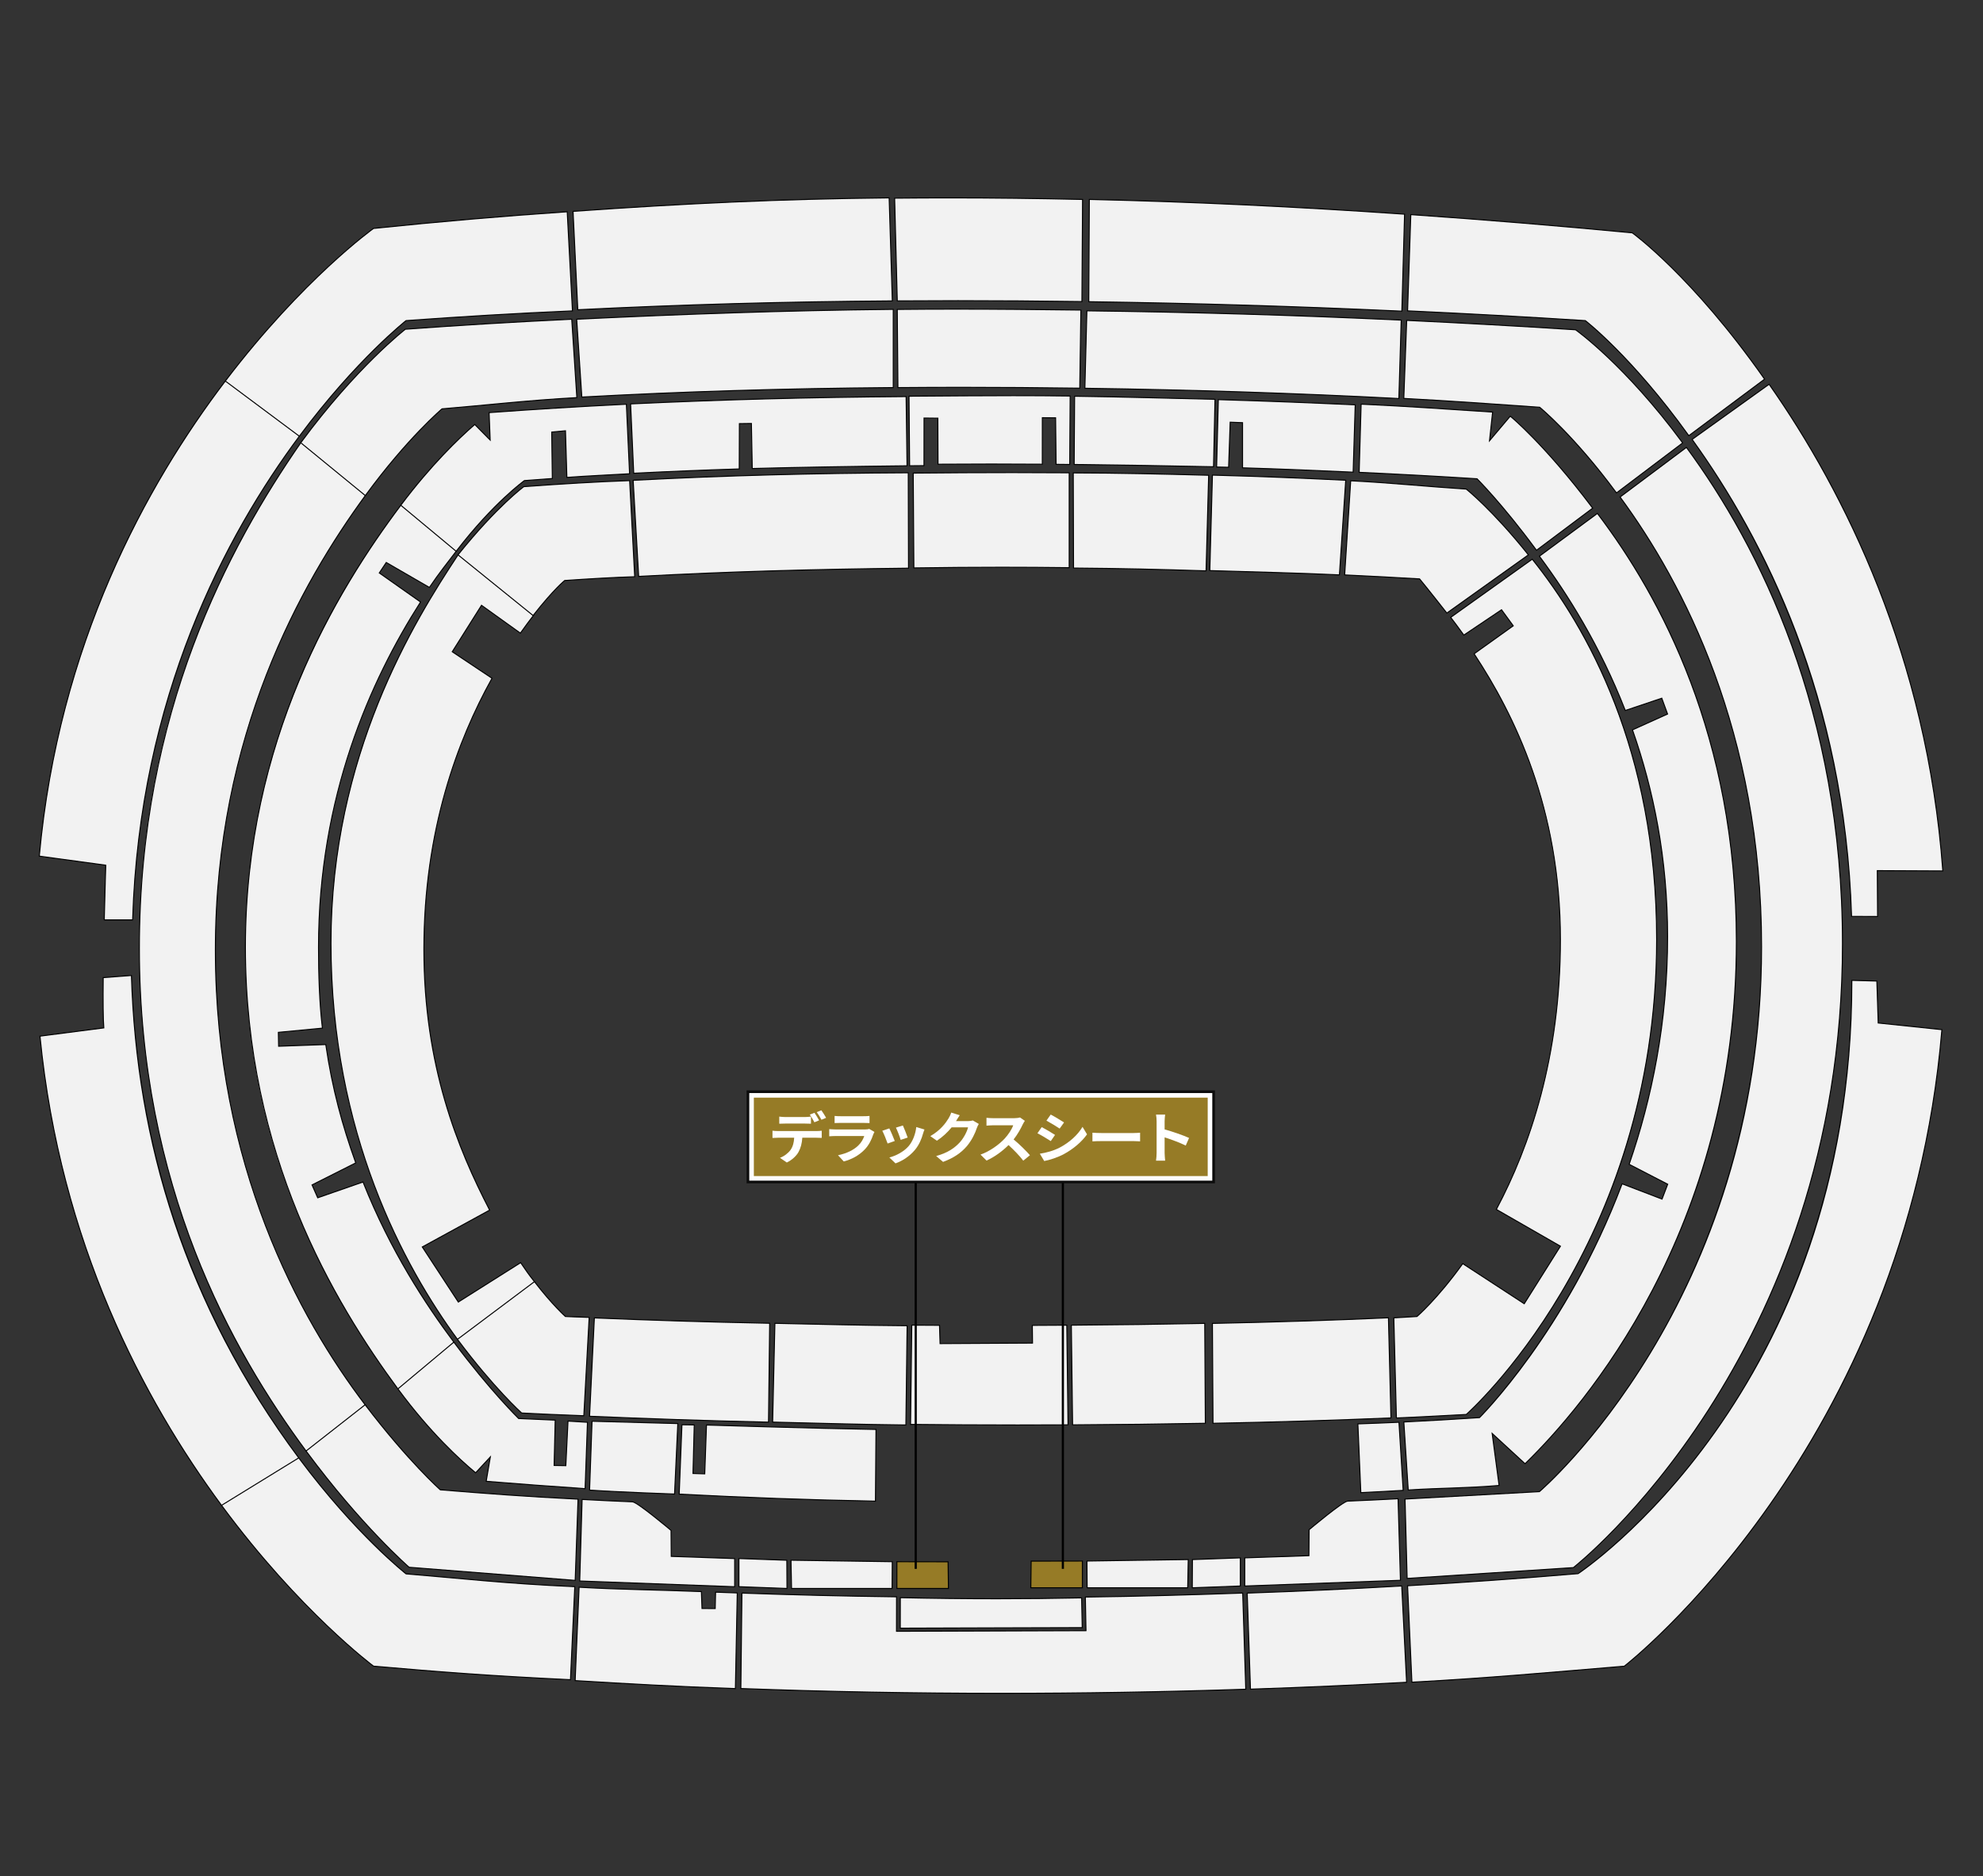<?xml version="1.0" encoding="UTF-8"?>
<svg id="_イヤー_1" data-name="レイヤー 1" xmlns="http://www.w3.org/2000/svg" width="352.778mm" height="333.728mm" viewBox="0 0 1000 946">
  <rect x="0" y="0" width="1000" height="946" fill="#333333" stroke="none"/>
  <defs>
    <style>
      .cls-1 {
        fill: none;
        stroke: #000;
        stroke-miterlimit: 10;
        stroke-width: 1.098px;
      }

      .cls-2 {
        fill: #f2f2f2;
      }

      .cls-3 {
        fill: #fff;
      }

      .cls-4 {
        fill: #0c0c0c;
      }

      .cls-5 {
        fill: #967b26;
      }
    </style>
  </defs>
  <g id="_リア" data-name="エリア">
    <g id="_ポーター" data-name="サポーター">
      <g>
        <path class="cls-2" d="M111.878,759.31c-22.922-30.997-42.043-64.428-56.831-99.366-18.485-43.673-30.214-89.836-34.861-137.206l-.023-.241,32.183-4.162c-.333-4.017-.435-12.465-.306-25.122l.002-.229,14.235-1.074,.008,.261c2.771,89.746,31.2,171.559,84.498,243.166l.163,.219-38.932,23.939-.137-.185Z"/>
        <path d="M66.036,492.178c2.566,83.099,26.795,165.715,84.547,243.307l-38.503,23.676c-39.46-53.359-81.465-132.664-91.645-236.448l32.18-4.162c-.39-4.382-.44-14.077-.325-25.337l13.746-1.036m.484-.538l-.521,.039-13.746,1.036-.458,.034-.005,.459c-.127,12.42-.03,20.792,.287,24.907l-31.706,4.101-.481,.062,.047,.483c4.649,47.396,16.384,93.583,34.879,137.279,14.796,34.956,33.927,68.405,56.861,99.417l.273,.369,.391-.24,38.503-23.676,.465-.286-.326-.438c-53.266-71.565-81.678-153.33-84.448-243.024l-.016-.522h0Z"/>
      </g>
      <g>
        <path class="cls-2" d="M52.58,463.603c.335-13.948,.704-25.568,.76-27.312l-33.522-4.579,.021-.238c4.421-48.37,16.377-95.419,35.536-139.843,15.158-35.148,34.81-68.688,58.407-99.688l.15-.197,37.315,27.825-.149,.2c-36.495,48.953-80.728,130.996-84.202,243.844l-.008,.242-14.313,.002,.006-.256Z"/>
        <path d="M113.98,192.093l36.916,27.527c-37.265,49.986-80.798,131.801-84.252,243.985l-13.815,.003c.367-15.238,.767-27.536,.767-27.536l-33.509-4.577c9.717-106.316,53.694-186.595,93.892-239.402m-.098-.697l-.3,.394c-23.61,31.016-43.271,64.574-58.438,99.74-19.169,44.448-31.131,91.523-35.555,139.919l-.044,.476,.474,.065,33.062,4.516c-.075,2.356-.429,13.641-.753,27.089l-.012,.512,.512-0,13.815-.003,.485-0,.015-.484c3.473-112.783,47.679-194.777,84.153-243.702l.299-.401-.401-.299-36.916-27.527-.397-.296h0Z"/>
      </g>
      <g>
        <path class="cls-2" d="M154.496,731.885c-24.097-32.558-42.497-65.598-56.25-101.009-18.557-47.781-27.967-99.146-27.967-152.67,0-92.656,26.67-176.108,81.534-255.126l.154-.222,32.55,26.64-.14,.191c-50.273,68.662-75.764,145.828-75.764,229.354,0,107.557,41.146,184.185,75.664,229.528l.149,.196-29.778,23.324-.152-.207Z"/>
        <path d="M152.018,223.222l32.157,26.319c-32.399,44.25-75.812,120.92-75.812,229.502,0,108.801,42.36,185.863,75.715,229.679l-29.382,23.014c-37.69-50.923-84.168-133.769-84.168-253.53,0-118.934,45.014-202.45,81.49-254.983m-.102-.73l-.309,.444c-23.461,33.789-41.282,67.383-54.481,102.702-17.981,48.114-27.098,99.445-27.098,152.567,0,53.555,9.415,104.951,27.984,152.76,13.762,35.432,32.172,68.492,56.282,101.067l.306,.413,.405-.317,29.382-23.014,.388-.304-.299-.392c-34.494-45.312-75.613-121.888-75.613-229.376,0-83.472,25.474-160.588,75.716-229.207l.28-.382-.367-.3-32.157-26.319-.419-.343h0Z"/>
      </g>
      <g>
        <path class="cls-2" d="M200.795,700.551c-51.846-70.148-77.049-143.091-77.049-222.996,0-78.681,26.417-153.697,78.519-222.962l.158-.209,27.921,23.213-2.069,2.684c-3.624,4.692-7.732,10.01-11.603,15.742l-.13,.193-21.759-12.582-3.519,5.279,20.812,14.662-.128,.201c-34.058,53.379-51.327,111.896-51.327,173.926,0,16.104,.651,29.729,1.935,40.497l.03,.254-22.211,2.116,.129,7.018,23.775-.855,.033,.221c2.977,20.205,7.75,39.028,15.023,59.237l.075,.208-22.055,11.112,2.86,6.492,22.854-7.951,.089,.222c11.13,27.928,26.131,54.332,45.86,80.72l.142,.19-28.206,23.584-.158-.214Z"/>
        <path d="M202.465,254.743l27.534,22.891c-4.197,5.46-8.977,11.498-13.535,18.248l-21.76-12.583-3.784,5.677,20.816,14.665c-25.156,39.427-51.366,97.887-51.366,174.06,0,13.581,.458,28.125,1.937,40.527l-22.188,2.114,.139,7.503,23.806-.856c3.281,22.268,8.447,40.977,15.035,59.284l-22.07,11.119,3.049,6.92,22.846-7.948c13.752,34.508,31.409,61.405,45.893,80.777l-27.821,23.261c-32.446-43.901-77-118.459-77-222.847,0-103.848,45.719-179.273,78.469-222.812m-.084-.72l-.316,.42c-21.946,29.176-38.817,58.255-51.577,88.898-17.91,43.012-26.992,88.168-26.992,134.214,0,46.3,8.872,91.484,26.37,134.296,12.436,30.427,29.029,59.49,50.728,88.849l.316,.427,.407-.341,27.821-23.261,.363-.304-.284-.379c-19.717-26.372-34.707-52.757-45.829-80.663l-.177-.444-.452,.157-22.41,7.796-2.672-6.063,21.646-10.906,.395-.199-.15-.417c-7.266-20.191-12.036-38.998-15.011-59.188l-.065-.443-.447,.016-23.297,.838-.121-6.532,21.727-2.07,.51-.049-.061-.508c-1.283-10.759-1.934-24.374-1.934-40.467,0-61.981,17.256-120.453,51.288-173.792l.257-.403-.39-.275-20.418-14.384,3.254-4.881,21.354,12.348,.404,.233,.261-.386c3.865-5.725,7.97-11.038,11.591-15.726,.653-.846,1.296-1.678,1.926-2.497l.293-.382-.37-.308-27.534-22.892-.404-.336h0Z"/>
      </g>
      <g>
        <path class="cls-2" d="M230.843,675.579c-29.167-39.719-63.936-106.65-63.936-199.951,0-99.103,46.647-169.504,64.208-196.008l.152-.229,37.994,30.626-.15,.194c-2.23,2.881-4.432,5.859-6.544,8.85l-.145,.206-19.599-14.044-14.765,23.428,20.058,13.381-.112,.202c-22.717,40.81-34.235,86.738-34.235,136.508,0,59.706,17.657,101.507,33.04,131.253l.112,.217-33.971,18.58,18.171,27.781,31.445-19.857,1.062,1.555c1.845,2.706,3.178,4.661,6.028,8.215l.162,.201-38.824,29.096-.149-.204Z"/>
        <path d="M231.323,279.758l37.589,30.301c-2.044,2.641-4.245,5.594-6.551,8.859l-19.61-14.052-15.037,23.858,20.069,13.388c-17.168,30.84-34.267,76.335-34.267,136.629,0,58.938,17.163,100.613,33.068,131.369l-33.994,18.592,18.454,28.213,31.45-19.86c2.431,3.548,3.663,5.47,6.966,9.586l-38.416,28.789c-26.795-36.489-63.888-103.889-63.888-199.803,0-94.803,41.898-162.262,64.166-195.87m-.114-.734l-.303,.458c-12.916,19.493-27.825,43.656-40.481,75.076-15.772,39.157-23.769,79.891-23.769,121.07,0,42.693,7.378,83.861,21.928,122.363,10.573,27.978,24.723,54.132,42.057,77.736l.299,.407,.404-.303,38.416-28.789,.414-.31-.323-.403c-2.843-3.544-4.173-5.495-6.013-8.194l-.93-1.362-.272-.397-.407,.257-31.033,19.598-17.888-27.349,33.519-18.332,.429-.234-.224-.434c-15.37-29.722-33.012-71.487-33.012-131.139,0-49.728,11.508-95.615,34.204-136.386l.224-.403-.384-.256-19.663-13.118,14.494-22.997,19.179,13.743,.409,.293,.29-.411c2.105-2.981,4.304-5.955,6.538-8.841l.3-.388-.382-.308-37.589-30.301-.427-.345h0Z"/>
      </g>
    </g>
    <g id="_インサイド" data-name="メインサイド">
      <g>
        <path class="cls-2" d="M287.428,846.997c-39.223-1.864-65.999-3.91-98.995-6.814l-.07-.006-.057-.042c-.37-.274-37.396-28.046-76.427-80.825l-.162-.219,38.93-23.938,.136,.183c27.866,37.37,52.611,57.221,53.984,58.309,7.786,.641,15.154,1.309,22.279,1.956,19.131,1.735,37.201,3.375,62.551,4.493l.25,.011-2.17,46.905-.25-.012Z"/>
        <path d="M150.583,735.485c28.885,38.737,54.089,58.403,54.089,58.403,28.205,2.319,49.845,4.908,84.915,6.455l-2.147,46.405c-39.421-1.874-66.182-3.927-98.985-6.814,0,0-36.915-27.413-76.375-80.772l38.503-23.676m.128-.665l-.389,.239-38.503,23.676-.464,.285,.324,.438c39.052,52.808,76.109,80.602,76.479,80.877l.113,.084,.141,.012c32.995,2.904,59.772,4.95,99.005,6.815l.5,.024,.023-.5,2.147-46.405,.023-.501-.501-.022c-25.342-1.118-43.408-2.757-62.535-4.492-7.105-.644-14.449-1.311-22.21-1.95-1.893-1.508-26.363-21.313-53.88-58.216l-.273-.367h0Z"/>
      </g>
      <g>
        <path class="cls-2" d="M206.304,790.309l-.062-.054c-.239-.208-24.249-21.219-51.746-58.371l-.145-.196,29.773-23.32,.153,.202c20.729,27.229,36.626,41.683,37.745,42.688,21.76,1.773,43.434,3.467,69.223,4.703l.246,.012-1.432,40.955-83.755-6.619Z"/>
        <path d="M184.078,708.722c21.662,28.454,37.839,42.779,37.839,42.779,21.887,1.784,43.628,3.479,69.315,4.71l-1.414,40.447-83.413-6.592s-23.91-20.771-51.709-58.33l29.382-23.014m.091-.706l-.399,.313-29.382,23.014-.383,.3,.289,.391c27.513,37.173,51.543,58.202,51.783,58.41l.124,.108,.164,.013,83.412,6.592,.521,.041,.018-.522,1.414-40.447,.017-.493-.493-.024c-25.746-1.234-47.397-2.924-69.13-4.695-1.54-1.391-17.253-15.804-37.65-42.597l-.307-.403h0Z"/>
      </g>
      <g>
        <path class="cls-2" d="M294.801,750.648c-17.148-1.16-33.753-2.392-49.352-3.663l-.272-.022,2.097-12.297-7.42,8.008-.182-.151c-7.59-6.3-22.734-20.13-38.876-41.971l-.14-.189,28.204-23.582,.158,.211c17.533,23.451,31.434,37.247,32.521,38.316l18.442,.819-.552,22.855,5.907,.095,1.097-22.467,9.809,.606-1.183,33.449-.258-.017Z"/>
        <path d="M228.817,677.142c18.4,24.61,32.615,38.412,32.615,38.412l18.293,.812-.552,22.863,6.401,.103,1.096-22.456,9.313,.575-1.166,32.948c-16.079-1.087-32.765-2.311-49.349-3.663l2.192-12.856-7.83,8.45c-7.818-6.488-22.809-20.243-38.835-41.927l27.821-23.261m.084-.722l-.405,.339-27.821,23.261-.361,.302,.28,.379c16.159,21.864,31.319,35.708,38.918,42.014l.364,.302,.322-.347,6.688-7.218-1.91,11.2-.092,.538,.544,.044c15.597,1.271,32.202,2.503,49.356,3.663l.515,.035,.018-.516,1.166-32.948,.017-.487-.486-.03-9.313-.575-.506-.031-.025,.506-1.073,21.973-5.413-.087,.54-22.359,.012-.49-.489-.022-18.101-.803c-1.497-1.478-15.209-15.189-32.429-38.22l-.316-.423h0Z"/>
      </g>
      <g>
        <path class="cls-2" d="M294.166,713.894c-14.632-.548-21.006-.857-31.013-1.357l-.088-.004-.066-.059c-.14-.125-14.146-12.805-32.155-36.893l-.149-.2,38.812-29.087,.15,.195c8.428,10.925,14.75,16.735,15.453,17.371l.656,.031c3.288,.155,3.71,.175,11.086,.421l.255,.009-2.697,49.583-.246-.009Z"/>
        <path d="M269.46,646.641c9.021,11.695,15.55,17.463,15.55,17.463,3.972,.187,3.93,.193,11.835,.456l-2.67,49.083c-14.451-.541-20.628-.838-31.009-1.357,0,0-13.919-12.51-32.121-36.856l38.416-28.789m.095-.696l-.395,.296-38.416,28.789-.4,.299,.299,.4c18.024,24.107,32.048,36.804,32.188,36.929l.132,.119,.177,.009c10.319,.515,16.386,.809,31.016,1.357l.491,.018,.027-.491,2.67-49.083,.028-.51-.51-.017c-7.372-.246-7.794-.266-11.08-.421l-.569-.027c-.96-.874-7.16-6.652-15.357-17.278l-.301-.39h0Z"/>
      </g>
    </g>
    <g id="SSS">
      <g>
        <path class="cls-2" d="M441.22,756.967c-33.662-.647-62.189-1.669-98.466-3.526l-.247-.013,1.386-34.966,6.206,.092-.635,24.467,5.927,.189,.88-24.616,.249,.008c.543,.017,54.694,1.708,84.987,2.212l.248,.004-.281,36.154-.253-.005Z"/>
        <path d="M344.133,718.716l5.71,.085-.635,24.463,6.424,.204,.881-24.616s54.345,1.702,84.99,2.212l-.277,35.653c-35.644-.686-64.583-1.792-98.458-3.525l1.366-34.476m-.48-.507l-.019,.487-1.366,34.476-.02,.494,.494,.025c36.285,1.857,64.814,2.878,98.474,3.526l.506,.01,.004-.506,.277-35.653,.004-.496-.496-.008c-30.291-.504-84.44-2.195-84.983-2.212l-.497-.016-.018,.497-.863,24.118-5.429-.173,.622-23.966,.013-.505-.506-.007-5.71-.085-.488-.007h0Z"/>
      </g>
      <g>
        <path class="cls-2" d="M513.092,718.561c-17.746,0-35.3-.093-53.665-.284l-.25-.002,.616-50.044,.249,.002c4.52,.033,9.015,.06,13.492,.082l.241,.001,.288,9.217,46.62-.261-.096-8.93,.252-.001c4.992-.021,11.844-.06,16.88-.094l.249-.001,.625,50.253-.251,.001c-8.485,.042-16.877,.063-25.243,.063h-.007Z"/>
        <path d="M460.04,668.482c4.52,.033,9.015,.06,13.493,.082l.288,9.219,47.115-.264-.096-8.93c4.992-.021,11.844-.059,16.881-.094l.619,49.753c-8.479,.042-16.865,.063-25.225,.063-17.829,0-35.528-.095-53.686-.284l.611-49.545m-.494-.504l-.006,.497-.611,49.545-.006,.501,.501,.005c18.373,.191,35.935,.284,53.691,.284,8.309,0,16.797-.021,25.228-.063l.504-.003-.006-.504-.619-49.753-.006-.497-.497,.003c-5.037,.035-11.888,.073-16.88,.094l-.503,.002,.005,.503,.091,8.427-46.125,.258-.273-8.732-.015-.482-.482-.002c-4.478-.022-8.972-.049-13.492-.082l-.497-.004h0Z"/>
      </g>
    </g>
    <g id="SS">
      <g>
        <path class="cls-2" d="M504.977,853.886c-43.615,0-87.734-.813-131.134-2.416l-.244-.009,.544-48.118,.256,.009c26.593,.941,50.484,1.518,77.467,1.869l.247,.003-.022,17.391,95.558-.316-.317-16.956,.252-.003c29.223-.367,56.252-1.217,78.838-2.001l.25-.008,1.546,48.485-.25,.008c-41.3,1.368-82.68,2.062-122.981,2.062h-.011Z"/>
        <path d="M626.431,803.588l1.53,47.985c-41.5,1.375-82.387,2.062-122.982,2.062-43.938,0-87.532-.805-131.127-2.415l.539-47.618c26.636,.943,50.617,1.52,77.472,1.869l-.022,17.395,96.063-.318-.317-16.958c26.954-.338,52.081-1.072,78.844-2.001m.484-.517l-.501,.017c-22.582,.784-49.608,1.634-78.833,2.001l-.503,.006,.009,.503,.308,16.45-95.053,.315,.021-16.893,.001-.494-.494-.006c-26.99-.351-50.88-.928-77.461-1.869l-.512-.018-.006,.512-.539,47.618-.005,.487,.487,.018c43.406,1.603,87.53,2.416,131.145,2.416,40.313,0,81.695-.694,122.998-2.062l.499-.017-.016-.499-1.53-47.985-.016-.501h0Z"/>
      </g>
      <g>
        <polygon class="cls-2" points="372.625 800.098 372.625 785.908 396.784 786.775 396.864 801.002 372.625 800.098"/>
        <path d="M372.876,786.168l23.66,.849,.077,13.726-23.737-.885,0-13.69m-.5-.518v.518l-0,13.69v.482l.481,.018,23.737,.885,.522,.019-.003-.522-.077-13.726-.003-.48-.479-.017-23.66-.849-.518-.019h0Z"/>
      </g>
      <g>
        <polygon class="cls-2" points="601.323 786.437 625.481 785.57 625.481 799.759 601.242 800.664 601.323 786.437"/>
        <path d="M625.231,785.829l0,13.69-23.737,.885,.077-13.726,23.66-.849m.5-.518l-.518,.019-23.66,.849-.479,.017-.003,.48-.077,13.726-.003,.522,.522-.019,23.737-.885,.481-.018v-.482l-0-13.69v-.518h0Z"/>
      </g>
      <g>
        <path class="cls-2" d="M456.577,718.561c-16.86-.174-32.4-.572-48.853-.994-5.886-.151-11.812-.303-17.842-.445l-.25-.006,1.14-49.812,.249,.005c5.753,.117,11.431,.244,17.088,.37,15.754,.352,32.044,.715,49.088,.837l.251,.002-.622,50.045-.25-.002Z"/>
        <path d="M391.016,667.559c22.128,.451,43.145,1.042,66.179,1.207l-.616,49.544c-23.005-.238-44.123-.908-66.692-1.439l1.128-49.313m-.488-.51l-.011,.499-1.128,49.313-.011,.5,.5,.012c6.04,.142,11.977,.294,17.873,.446,16.443,.421,31.974,.82,48.825,.994l.499,.005,.006-.499,.616-49.544,.006-.503-.503-.004c-17.036-.122-33.319-.486-49.066-.837-5.664-.126-11.348-.253-17.107-.37l-.499-.01h0Z"/>
      </g>
      <g>
        <path class="cls-2" d="M540.264,668.247l.251-.002c22.276-.152,44.116-.446,66.768-.898l.253-.005,.303,50.364-.247,.005c-22.597,.421-44.333,.679-66.451,.788l-.249,.001-.629-50.252Z"/>
        <path d="M607.288,667.596l.3,49.864c-22.198,.414-43.654,.676-66.447,.788l-.623-49.753c23.098-.158,44.722-.458,66.771-.898m.497-.51l-.507,.01c-22.627,.452-44.466,.745-66.765,.898l-.503,.003,.006,.503,.623,49.753,.006,.496,.496-.002c22.121-.109,43.858-.366,66.454-.788l.494-.009-.003-.494-.3-49.864-.003-.507h0Z"/>
      </g>
    </g>
    <g id="_ウンターシート" data-name="カウンターシート">
      <g>
        <polygon class="cls-2" points="399.165 800.993 398.886 786.762 449.968 787.505 449.87 800.993 399.165 800.993"/>
        <path d="M399.141,787.016l50.575,.735-.094,12.991h-50.212l-.268-13.726m-.51-.507l.01,.517,.268,13.726,.01,.49h51.199l.004-.496,.094-12.991,.004-.496-.496-.007-50.575-.735-.517-.008h0Z"/>
      </g>
      <g>
        <polygon class="cls-2" points="548.237 800.654 548.139 787.167 599.22 786.424 598.942 800.654 548.237 800.654"/>
        <path d="M598.965,786.678l-.268,13.726h-50.212l-.094-12.991,50.575-.735m.51-.507l-.517,.008-50.575,.735-.496,.007,.004,.496,.094,12.991,.004,.496h51.199l.01-.49,.268-13.726,.01-.517h0Z"/>
      </g>
    </g>
    <g id="_ジター" data-name="ビジター">
      <g>
        <path class="cls-2" d="M933.718,462.108l-.007-.241c-3.429-110.988-45.532-191.815-80.249-240.077l-.146-.203,38.818-27.813,.145,.207c35.352,50.42,79.217,133.841,87.437,244.927l.02,.27-33.032-.153,.138,23.138-13.123-.054Z"/>
        <path d="M892.074,194.124c37.958,54.138,79.434,137.248,87.392,244.802l-33.014-.153,.138,23.138-12.629-.052c-3.409-110.354-44.363-190.262-80.296-240.215l38.41-27.52m.119-.701l-.411,.294-38.41,27.52-.407,.292,.293,.407c34.696,48.233,76.775,129.012,80.202,239.938l.015,.483,.483,.002,12.629,.052,.505,.002-.003-.505-.135-22.632,32.509,.151,.541,.003-.04-.539c-8.223-111.144-52.111-194.607-87.481-245.052l-.29-.414h0Z"/>
      </g>
      <g>
        <path class="cls-2" d="M709.817,799.64l.247-.014c28.666-1.64,57.515-3.69,85.748-6.092,1.546-1.036,35.488-24.104,69-71.396,31.499-44.452,69.046-120.005,69.046-227.511v-.257l12.61,.334,.687,21.159,32.115,3.36-.021,.244c-4.066,48-15.011,94.728-32.53,138.885-14.015,35.325-32.245,69.094-54.183,100.368-37.355,53.251-73,81.16-73.355,81.436l-.059,.045-.074,.006c-7.099,.589-13.846,1.159-20.365,1.709-29.306,2.473-54.615,4.609-86.429,6.335l-.252,.014-2.184-48.624Z"/>
        <path d="M934.108,494.625l12.118,.321,.686,21.142,32.087,3.357c-17.82,210.332-159.973,320.512-159.973,320.512-39.409,3.269-67.988,5.938-106.787,8.043l-2.161-48.125c29.027-1.661,57.727-3.707,85.818-6.099,0,0,138.212-90.887,138.212-299.151m-.5-.513v.513c0,107.428-37.515,182.928-68.986,227.347-33.174,46.822-66.77,69.885-68.896,71.317-28.203,2.4-57.029,4.447-85.676,6.087l-.493,.028,.022,.493,2.161,48.125,.023,.504,.504-.027c31.819-1.726,57.131-3.863,86.44-6.336,6.518-.55,13.264-1.119,20.361-1.708l.148-.012,.117-.091c.356-.276,36.03-28.208,73.407-81.49,21.95-31.29,40.189-65.076,54.211-100.42,17.528-44.18,28.478-90.931,32.547-138.956l.041-.489-.488-.051-31.654-3.311-.672-20.706-.015-.471-.471-.013-12.118-.321-.513-.014h0Z"/>
      </g>
      <g>
        <path class="cls-2" d="M708.543,755.928l67.763-3.746c1.512-1.309,28.92-25.366,55.984-70.054,25.565-42.214,56.041-111.997,56.041-204.708,0-107.163-38.717-182.368-71.196-226.587l-.146-.2,33.451-25.024,.149,.203c35.833,48.738,78.548,131.691,78.548,250.097,0,47.53-7.13,93.642-21.191,137.052-11.25,34.729-26.936,67.818-46.623,98.347-33.522,51.983-67.491,78.861-67.83,79.126l-.061,.048-83.833,5.457-1.057-40.011Z"/>
        <path d="M850.388,225.962c36.534,49.692,78.499,132.8,78.499,249.949,0,208.265-135.548,314.328-135.548,314.328l-83.496,5.435-1.044-39.509,67.605-3.737s112.177-95.401,112.177-275.006c0-108.318-39.583-183.63-71.245-226.735l33.051-24.724m.104-.702l-.404,.302-33.051,24.724-.397,.297,.293,.4c32.457,44.188,71.148,119.343,71.148,226.439,0,92.663-30.462,162.406-56.016,204.596-26.731,44.132-53.779,68.11-55.859,69.92l-67.435,3.728-.485,.027,.013,.486,1.044,39.509,.014,.519,.519-.034,83.496-5.435,.154-.01,.122-.095c.34-.266,34.341-27.17,67.886-79.188,19.698-30.547,35.394-63.655,46.65-98.405,14.07-43.436,21.204-89.573,21.204-137.129,0-118.473-42.741-201.476-78.597-250.245l-.299-.406h0Z"/>
      </g>
      <g>
        <path class="cls-2" d="M707.932,717.06l.254-.012c13.524-.669,25.219-1.346,37.905-2.195,1.94-1.954,44.554-45.462,71.827-117.662l.089-.235,20.142,7.708,2.852-7.501-19.444-10.045,.07-.205c12.82-37.251,19.32-75.782,19.32-114.523,0-35.773-5.934-70.804-17.637-104.121l-.076-.216,17.7-7.988-2.92-7.981-18.405,6.193-.087-.222c-10.573-27.074-25.066-53.105-43.076-77.372l-.149-.201,29.248-21.58,.149,.197c19.634,25.921,35.411,54.479,46.894,84.884,15.294,40.495,23.049,84.506,23.049,130.81,0,62.83-14.238,121.961-42.319,175.751-23.146,44.336-50.088,73.785-64.088,87.393l-.169,.165-16.586-15.268,3.497,26.226-.262,.022c-9.339,.788-17.198,1.064-25.519,1.356-6.214,.218-12.64,.443-19.783,.902l-.25,.016-2.225-34.293Z"/>
        <path d="M805.494,259.248c31.769,41.941,69.892,112.4,69.892,215.542,0,145.929-77.332,234.777-106.332,262.965l-16.921-15.576,3.553,26.651c-16.497,1.392-28.839,1.2-45.297,2.257l-2.192-33.79c13.391-.662,25.035-1.333,38.002-2.201,0,0,43.834-43.385,71.95-117.817l20.142,7.707,3.02-7.944-19.45-10.049c11.345-32.964,19.334-71.486,19.334-114.604,0-39.69-7.219-74.505-17.651-104.204l17.703-7.989-3.083-8.428-18.41,6.194c-12.774-32.708-29.163-58.639-43.109-77.43l28.848-21.285m.1-.696l-.397,.293-28.848,21.285-.403,.298,.299,.403c17.997,24.249,32.479,50.261,43.044,77.314l.173,.444,.452-.152,17.949-6.039,2.756,7.534-17.279,7.798-.418,.189,.152,.433c11.694,33.291,17.623,68.294,17.623,104.038,0,38.713-6.496,77.216-19.307,114.441l-.141,.409,.384,.198,19.053,9.844-2.683,7.058-19.674-7.528-.469-.179-.177,.47c-26.998,71.471-69.037,114.807-71.704,117.507-12.638,.845-24.307,1.521-37.806,2.188l-.507,.025,.033,.507,2.192,33.79,.032,.499,.499-.032c7.142-.459,13.567-.684,19.78-.902,8.322-.292,16.183-.568,25.527-1.356l.523-.044-.069-.52-3.371-25.281,15.904,14.64,.348,.32,.339-.33c14.011-13.619,40.974-43.09,64.136-87.457,28.1-53.826,42.348-112.996,42.348-175.867,0-46.334-7.76-90.374-23.065-130.898-11.491-30.426-27.28-59.006-46.929-84.946l-.298-.394h0Z"/>
      </g>
      <g>
        <path class="cls-2" d="M702.888,664.543l.246-.01c2.625-.115,4.3-.229,6.074-.351,1.541-.105,3.111-.213,5.368-.323,.89-.78,10.829-9.639,22.928-26.458l.14-.194,31.007,20.225,18.262-29.019-32.324-18.562,.113-.213c21.362-40.222,32.193-85.927,32.193-135.846,0-52.548-14.191-99.619-43.385-143.902l-.133-.201,19.744-14.116-5.912-8.095-19.018,12.78-.141-.198c-2.817-3.949-5.358-7.281-6.32-8.53l-.158-.205,41.118-29.338,.148,.185c28.55,35.732,62.584,97.98,62.584,191.61,0,80.123-26.084,140.949-47.964,177.866-23.711,40.005-47.74,61.341-47.98,61.552l-.065,.057-.087,.004c-3.926,.201-7.547,.396-11.059,.585-7.707,.415-14.987,.807-23.822,1.169l-.254,.01-1.3-50.484Z"/>
        <path d="M772.64,282.328c27.083,33.895,62.53,95.474,62.53,191.454,0,154.996-95.86,239.231-95.86,239.231-12.598,.644-22.045,1.228-34.879,1.753l-1.287-49.984c4.977-.217,6.653-.443,11.53-.677,0,0,10.246-8.782,23.032-26.557l31.02,20.233,18.536-29.454-32.34-18.57c16.686-31.418,32.222-76.608,32.222-135.963,0-66.479-23.458-113.75-43.427-144.04l19.753-14.123-6.203-8.493-19.016,12.778c-2.461-3.45-4.822-6.585-6.326-8.537l40.714-29.05m.095-.682l-.385,.275-40.714,29.05-.422,.301,.317,.411c.96,1.246,3.496,4.57,6.315,8.522l.282,.396,.404-.271,18.617-12.51,5.621,7.697-19.342,13.829-.392,.28,.265,.402c29.166,44.241,43.344,91.267,43.344,143.765,0,49.877-10.822,95.542-32.164,135.729l-.227,.427,.419,.241,31.889,18.311-17.988,28.584-30.594-19.956-.4-.261-.279,.388c-11.839,16.458-21.606,25.282-22.824,26.358-2.214,.108-3.775,.215-5.285,.319-1.772,.121-3.446,.236-6.068,.35l-.491,.021,.013,.491,1.287,49.984,.013,.507,.507-.021c8.828-.361,16.101-.753,23.801-1.168,3.52-.19,7.147-.385,11.083-.586l.174-.009,.131-.115c.24-.211,24.299-21.574,48.03-61.612,13.935-23.51,25.038-48.771,33-75.08,9.953-32.885,15-67.511,15-102.914,0-42.857-7.113-82.958-21.142-119.19-10.29-26.576-24.252-50.994-41.496-72.577l-.296-.37h0Z"/>
      </g>
    </g>
    <g id="SB">
      <g>
        <path class="cls-2" d="M545.345,152.066c-21.42-.299-41.77-.444-62.213-.444-10.046,0-20.273,.036-30.396,.108l-.246,.002-1.34-51.805,.254-.002c8.98-.089,18.133-.135,27.206-.135,21.787,0,44.352,.263,67.069,.782l.246,.006-.329,51.491-.252-.003Z"/>
        <path d="M478.605,100.04c21.997,0,44.287,.262,67.069,.782l-.326,50.994c-21.285-.297-41.806-.444-62.213-.444-10.135,0-20.246,.036-30.402,.109l-1.327-51.305c9.027-.09,18.086-.135,27.198-.135m0-.5c-9.073,0-18.225,.045-27.203,.135l-.508,.005,.013,.508,1.327,51.305,.013,.49,.491-.003c10.124-.072,20.351-.109,30.398-.109,20.442,0,40.789,.145,62.206,.444l.504,.007,.003-.504,.326-50.994,.003-.492-.492-.011c-22.727-.519-45.296-.782-67.08-.782h0Z"/>
      </g>
      <g>
        <path class="cls-2" d="M544.257,195.736c-20.179-.285-39.469-.423-58.974-.423-10.68,0-21.523,.043-32.227,.129l-.25,.002-.324-39.415,.25-.002c9.478-.098,19.054-.145,29.275-.145,17.938,0,36.724,.14,62.817,.468l.25,.003-.568,39.386-.25-.003Z"/>
        <path d="M482.001,156.133c20.589,0,41.238,.197,62.821,.468l-.562,38.886c-20.064-.283-39.602-.423-58.983-.423-10.769,0-21.492,.043-32.223,.129l-.32-38.915c9.807-.101,19.528-.145,29.266-.145m0-.5c-10.221,0-19.796,.047-29.272,.145l-.499,.005,.004,.499,.32,38.915,.004,.5,.5-.004c10.7-.086,21.54-.129,32.219-.129,19.502,0,38.794,.138,58.975,.423l.5,.007,.007-.5,.562-38.886,.007-.501-.501-.006c-26.112-.328-44.902-.468-62.827-.468h0Z"/>
      </g>
      <g>
        <path class="cls-2" d="M458.406,199.803l14.523-.1c13.917-.099,25.937-.184,38.261-.184,9.925,0,19.159,.059,28.229,.179l.248,.003-.225,34.509-6.866-.068-.255-23.453-6.679-.059-.022,23.455-.252-.002c-8.662-.063-16.955-.094-25.351-.094-8.527,0-17.271,.032-26.733,.097l-.251,.002-.089-23.212-6.96-.075-.028,24.006-7.248,.065-.304-35.068Z"/>
        <path d="M511.201,199.77c9.201,0,18.418,.049,28.215,.178l-.222,34.01c-2.149-.023-4.27-.044-6.37-.064l-.255-23.454-7.176-.064-.022,23.455c-8.55-.063-16.844-.094-25.326-.094-8.58,0-17.352,.032-26.762,.097l-.089-23.208-7.459-.08-.028,24.011c-2.209,.019-4.457,.039-6.75,.061l-.3-34.567c19.645-.126,36.071-.282,52.543-.282m0-.5c-12.317,0-24.328,.085-38.235,.184-4.6,.033-9.353,.066-14.311,.098l-.501,.003,.004,.501,.3,34.567,.004,.5,.5-.005c2.292-.022,4.54-.042,6.749-.061l.495-.004,.001-.495,.027-23.506,6.462,.069,.087,22.715,.002,.502,.502-.003c9.478-.066,18.231-.097,26.759-.097,8.394,0,16.677,.031,25.322,.094l.503,.004,0-.503,.022-22.951,6.182,.055,.249,22.963,.005,.49,.49,.005c2.099,.019,4.22,.041,6.369,.063l.502,.005,.003-.502,.222-34.01,.003-.497-.497-.007c-9.068-.12-18.299-.178-28.222-.178h0Z"/>
      </g>
      <g>
        <path class="cls-2" d="M460.532,238.578l.249-.002c18.483-.176,34.787-.261,49.843-.261,9.765,0,19.025,.035,28.311,.105l.248,.002,.001,47.831-.253-.003c-11.552-.142-22.627-.211-33.859-.211-14.148,0-28.532,.11-43.973,.338l-.252,.004-.314-47.803Z"/>
        <path d="M510.63,238.564c9.464,0,18.853,.033,28.303,.105l.001,47.33c-11.362-.14-22.517-.211-33.851-.211-14.139,0-28.555,.111-43.988,.339l-.311-47.301c17.3-.164,33.685-.261,49.847-.261m0-.5c-15.062,0-31.368,.085-49.852,.261l-.499,.005,.003,.499,.311,47.301,.003,.504,.504-.007c15.449-.228,29.835-.339,43.981-.339,11.23,0,22.301,.069,33.845,.211l.506,.006v-.506l-.001-47.33v-.496l-.496-.004c-9.285-.071-18.544-.105-28.307-.105h0Z"/>
      </g>
    </g>
    <g id="_ラックス" data-name="デラックス">
      <g>
        <polygon class="cls-5" points="452.283 800.993 452.283 787.513 478.107 787.562 478.284 800.993 452.283 800.993"/>
        <path d="M452.533,787.763l25.328,.048,.169,12.931h-25.497l0-12.98m-.5-.501v.501l-0,12.98v.5h26.504l-.007-.507-.169-12.931-.006-.492-.493-.001-25.328-.048-.501-.001h0Z"/>
      </g>
      <g>
        <polygon class="cls-5" points="519.823 800.654 519.999 787.223 545.823 787.174 545.824 800.654 519.823 800.654"/>
        <path d="M545.573,787.424l0,12.98h-25.497l.169-12.931,25.328-.048m.5-.501l-.501,.001-25.328,.048-.492,.001-.006,.492-.169,12.931-.007,.507h26.504v-.5l-0-12.98v-.501h0Z"/>
      </g>
    </g>
    <g id="_ァミリーシート" data-name="ファミリーシート">
      <g>
        <path class="cls-2" d="M682.117,238.083c-16.363-.751-34.384-1.534-55.272-2.168l-.242-.007v-22.768l-6.241-.243-.786,22.731-6.055-.13,.868-33.974,.251,.007c26.16,.768,46.315,1.601,68.531,2.617l.246,.011-1.047,33.935-.253-.012Z"/>
        <path d="M614.633,201.781c25.615,.751,45.826,1.579,68.527,2.616l-1.032,33.436c-18.693-.858-35.928-1.581-55.276-2.168v-22.766l-6.732-.262-.786,22.735-5.557-.119,.856-33.472m-.487-.515l-.013,.502-.856,33.472-.013,.502,.502,.011,5.557,.119,.493,.011,.017-.493,.768-22.233,5.75,.224v22.77l.485,.015c20.859,.633,38.89,1.416,55.268,2.168l.507,.023,.016-.507,1.032-33.436,.015-.492-.492-.022c-22.225-1.016-42.386-1.849-68.535-2.616l-.502-.015h0Z"/>
      </g>
      <g>
        <path class="cls-2" d="M675.203,289.871c-15.151-.709-31.047-1.16-46.419-1.596-6.161-.175-12.319-.35-18.441-.541l-.249-.008,1.323-48.135,.25,.006c21.198,.564,43.018,1.405,66.708,2.57l.254,.012-3.181,47.702-.245-.012Z"/>
        <path d="M611.659,239.848c22.259,.592,44.15,1.46,66.702,2.57l-3.147,47.203c-21.128-.988-43.217-1.462-64.865-2.137l1.31-47.636m-.486-.513l-.014,.499-1.31,47.636-.014,.498,.498,.015c6.128,.191,12.291,.366,18.457,.541,15.367,.436,31.256,.887,46.4,1.595l.49,.023,.033-.489,3.147-47.203,.034-.508-.508-.025c-23.678-1.165-45.5-2.006-66.713-2.571l-.499-.013h0Z"/>
      </g>
    </g>
    <g id="_ックサイド" data-name="バックサイド">
      <g>
        <path class="cls-2" d="M851.495,219.49c-27.686-38.487-50.696-56.769-52.031-57.813-29.544-1.895-59.621-3.548-89.397-4.915l-.247-.011,1.633-48.526,.258,.018c35.82,2.47,73.287,5.554,111.359,9.168l.068,.006,.055,.04c.303,.218,30.682,22.419,66.522,73.536l.14,.199-38.211,28.506-.149-.207Z"/>
        <path d="M711.694,108.491c36.391,2.509,73.463,5.571,111.353,9.167,0,0,30.233,21.804,66.463,73.477l-37.813,28.209c-28.735-39.946-52.141-57.912-52.141-57.912-29.821-1.913-59.684-3.552-89.479-4.92l1.616-48.021m-.482-.534l-.017,.518-1.616,48.021-.017,.494,.493,.023c29.753,1.366,59.801,3.017,89.315,4.909,1.84,1.449,24.605,19.741,51.921,57.715l.297,.413,.408-.304,37.813-28.209,.389-.29-.279-.398c-35.864-51.151-66.277-73.377-66.58-73.595l-.11-.079-.135-.013c-38.071-3.614-75.54-6.699-111.366-9.168l-.517-.036h0Z"/>
      </g>
      <g>
        <path class="cls-2" d="M113.628,192.143l.153-.201c38.758-50.916,74.174-76.455,74.528-76.707l.054-.038,.065-.007c33.488-3.472,66.242-6.291,97.354-8.379l.253-.017,2.65,49.974-.252,.011c-27.04,1.161-54.407,2.762-83.666,4.896-1.381,1.1-25.941,20.9-53.67,58.095l-.149,.201-37.319-27.828Z"/>
        <path d="M285.8,107.061l2.623,49.469c-27.917,1.198-55.706,2.856-83.751,4.902,0,0-25.022,19.62-53.775,58.189l-36.916-27.527c39.184-51.475,74.474-76.655,74.474-76.655,32.919-3.413,65.553-6.244,97.345-8.378m.472-.533l-.506,.034c-31.112,2.088-63.87,4.907-97.364,8.379l-.131,.014-.107,.077c-.354,.252-35.8,25.813-74.582,76.759l-.306,.402,.405,.302,36.916,27.527,.401,.299,.299-.401c27.384-36.732,51.661-56.477,53.565-58,29.221-2.131,56.564-3.73,83.582-4.89l.505-.022-.027-.504-2.623-49.469-.027-.506h0Z"/>
      </g>
      <g>
        <path class="cls-2" d="M815.018,248.359c-20.4-27.64-37.422-42.036-38.573-42.996-22.254-1.581-45.266-3.215-68.288-4.442l-.246-.013,1.466-39.346,.252,.012c28.946,1.37,56.695,2.913,84.834,4.718l.07,.004,.058,.041c.248,.175,25.159,18.004,53.801,56.799l.147,.199-33.372,25.228-.15-.204Z"/>
        <path d="M709.618,161.823c27.765,1.314,55.945,2.866,84.829,4.718,0,0,24.796,17.532,53.745,56.743l-32.972,24.926c-21.289-28.845-38.676-43.091-38.676-43.091-22.907-1.627-45.539-3.231-68.372-4.448l1.447-38.848m-.481-.523l-.019,.505-1.447,38.848-.018,.492,.491,.026c22.998,1.226,45.976,2.857,68.202,4.436,1.584,1.329,18.388,15.691,38.47,42.901l.3,.407,.403-.305,32.972-24.926,.394-.298-.294-.398c-28.666-38.827-53.61-56.679-53.858-56.854l-.116-.082-.141-.009c-28.169-1.807-55.919-3.35-84.837-4.719l-.505-.024h0Z"/>
      </g>
      <g>
        <path class="cls-2" d="M151.676,223.265l.141-.191c27.695-37.608,52.289-56.813,52.534-57.002l.06-.046,.075-.006c27.69-2.02,55.032-3.665,83.589-5.027l.245-.012,2.572,39.518-.252,.014c-16.133,.88-31.31,2.308-45.987,3.689-7.496,.705-14.579,1.371-21.753,1.967-1.148,.984-18.252,15.835-38.522,43.521l-.156,.213-32.545-26.636Z"/>
        <path d="M288.087,161.242l2.54,39.021c-24.238,1.322-46.278,3.876-67.829,5.663,0,0-17.475,14.732-38.623,43.615l-32.157-26.319c27.995-38.015,52.485-56.953,52.485-56.953,27.439-2.002,54.57-3.642,83.583-5.027m.467-.523l-.491,.023c-28.559,1.363-55.904,3.007-83.596,5.028l-.15,.011-.119,.092c-.245,.19-24.866,19.416-52.582,57.052l-.282,.383,.368,.301,32.157,26.319,.408,.334,.312-.426c19.957-27.257,36.84-42.062,38.422-43.426,7.148-.594,14.205-1.257,21.673-1.96,14.675-1.381,29.85-2.808,45.98-3.688l.505-.028-.033-.504-2.54-39.021-.032-.49h0Z"/>
      </g>
      <g>
        <path class="cls-2" d="M202.122,254.783l.143-.19c14.757-19.62,28.254-32.79,36.978-40.383l.177-.154,7.767,7.854-.535-13.843,.241-.018c23.967-1.733,45.164-3.026,68.73-4.192l.25-.013,1.614,35.052-.247,.014c-3.417,.195-6.779,.375-10.088,.551-7.34,.391-14.272,.76-21.02,1.258l-.261,.019-.711-23.514-6.929,.646,.307,23.424-.234,.018c-4.467,.335-9.044,.679-13.856,1.031-1.044,.761-16.256,12.035-34.25,35.443l-.158,.206-27.917-23.21Z"/>
        <path d="M315.635,204.106l1.591,34.555c-10.919,.624-21.289,1.084-31.112,1.809l-.712-23.519-7.424,.692,.307,23.42c-4.489,.337-9.089,.682-13.926,1.036,0,0-15.563,11.083-34.36,35.535l-27.534-22.891c15.07-20.035,28.845-33.297,36.942-40.345l8.054,8.145-.551-14.244c23.821-1.723,45.148-3.026,68.724-4.192m.476-.524l-.501,.025c-23.57,1.167-44.769,2.46-68.736,4.193l-.482,.035,.019,.483,.501,12.958-7.15-7.23-.33-.334-.354,.308c-8.731,7.599-22.24,20.781-37.014,40.421l-.286,.381,.366,.304,27.534,22.891,.399,.332,.317-.412c17.702-23.028,32.705-34.297,34.142-35.352,4.445-.326,8.691-.644,12.835-.955l.949-.071,.469-.035-.006-.47-.301-22.958,6.434-.6,.696,22.987,.016,.522,.521-.038c6.736-.497,13.659-.866,20.988-1.256,3.318-.177,6.69-.356,10.116-.552l.494-.028-.023-.494-1.591-34.554-.023-.501h0Z"/>
      </g>
      <g>
        <path class="cls-2" d="M774.685,277.276c-16.407-22.272-28.832-34.835-29.844-35.848-20.291-1.285-39.102-2.313-59.194-3.236l-.246-.011,.997-34.373,.254,.012c18.543,.847,35.893,1.994,54.261,3.209,3.821,.252,11.791,.776,11.791,.776l-1.567,14.455,10.468-12.396,.191,.156c.172,.141,17.478,14.464,41.213,46.02l.15,.2-28.325,21.239-.149-.203Z"/>
        <path d="M686.64,204.069c22.465,1.027,43.634,2.524,65.787,3.968l-1.627,15.009,10.837-12.833s17.18,14.08,41.172,45.977l-27.923,20.938c-17.251-23.418-29.935-35.943-29.935-35.943-19.992-1.267-38.71-2.297-59.293-3.242l.983-33.873m-.485-.523l-.015,.508-.983,33.873-.014,.491,.491,.023c20.065,.921,38.85,1.948,59.096,3.229,1.393,1.4,13.654,13.898,29.753,35.753l.299,.406,.403-.303,27.923-20.938,.401-.3-.301-.4c-23.753-31.58-41.082-45.922-41.254-46.063l-.381-.312-.318,.376-9.782,11.584,1.45-13.383,.056-.519-.521-.034c-3.885-.253-7.739-.508-11.576-.762-18.354-1.214-35.69-2.36-54.221-3.207l-.508-.023h0Z"/>
      </g>
      <g>
        <path class="cls-2" d="M230.972,279.795l.156-.194c19.257-23.998,32.832-34.055,32.966-34.154l.058-.042,.072-.005c20.644-1.511,38.491-2.53,53.046-3.028l.246-.008,2.561,48.465-.256,.007c-8.466,.234-20.257,.87-35.047,1.89-.62,.507-6.104,5.134-15.79,17.465l-.157,.2-37.855-30.595Z"/>
        <path d="M317.28,242.621l2.534,47.965c-9.694,.269-22.75,1.042-35.136,1.896,0,0-5.497,4.322-15.891,17.555l-37.464-30.279c19.459-24.249,32.919-34.108,32.919-34.108,18.576-1.36,37.144-2.484,53.037-3.028m.473-.516l-.49,.017c-14.562,.498-32.413,1.517-53.057,3.029l-.143,.011-.116,.085c-.135,.099-13.736,10.176-33.014,34.199l-.312,.389,.388,.313,37.464,30.279,.394,.319,.313-.399c9.41-11.98,14.845-16.673,15.691-17.376,14.75-1.016,26.512-1.65,34.957-1.884l.513-.014-.027-.512-2.534-47.965-.026-.49h0Z"/>
      </g>
      <g>
        <path class="cls-2" d="M729.469,308.957c-8.219-10.502-12.975-16.291-13.595-17.043-12.171-.726-24.795-1.396-37.524-1.991l-.254-.012,3.043-47.463,.246,.012c11.179,.55,22.485,1.458,33.418,2.336,8.036,.646,16.346,1.313,24.522,1.831l.079,.005,.062,.049c.132,.105,13.39,10.748,31.109,32.916l.165,.207-41.124,29.342-.147-.188Z"/>
        <path d="M681.373,242.709c19.399,.955,38.645,2.945,57.937,4.167,0,0,13.163,10.474,31.069,32.877l-40.714,29.05c-8.891-11.362-13.668-17.132-13.668-17.132-12.306-.734-24.867-1.4-37.636-1.997l3.012-46.964m-.467-.524l-.032,.492-3.012,46.964-.033,.508,.508,.024c12.705,.594,25.29,1.262,37.412,1.984,.847,1.028,5.558,6.778,13.522,16.954l.295,.377,.389-.278,40.714-29.05,.43-.307-.33-.413c-17.736-22.19-31.016-32.851-31.148-32.956l-.123-.098-.157-.01c-8.177-.518-16.487-1.186-24.524-1.831-10.934-.878-22.239-1.786-33.42-2.336l-.492-.024h0Z"/>
      </g>
    </g>
    <g id="SC">
      <g>
        <path class="cls-2" d="M611.715,235.359c-26.337-.546-49.812-.932-69.774-1.145l-.249-.002,.218-34.405,.252,.003c15.98,.212,32.782,.631,49.031,1.037,7.262,.182,14.394,.36,21.259,.514l.25,.006-.736,33.997-.25-.005Z"/>
        <path d="M542.158,200.061c23.141,.307,48.105,1.052,70.288,1.551l-.725,33.497c-21.837-.453-46.695-.898-69.778-1.145l.215-33.904m-.497-.507l-.003,.503-.215,33.904-.003,.498,.498,.005c19.99,.214,43.465,.599,69.773,1.145l.499,.01,.011-.499,.725-33.497,.011-.5-.499-.011c-6.859-.154-13.983-.332-21.237-.514-16.256-.406-33.066-.826-49.055-1.038l-.503-.007h0Z"/>
      </g>
      <g>
        <path class="cls-2" d="M318.004,203.68l.249-.011c47.05-2.188,89.747-3.322,138.441-3.679l.249-.002,.467,34.892-.25,.003c-31.157,.34-56.524,.786-77.552,1.362l-.252,.007-.436-22.712-6.053,.081-.076,22.849-.241,.007c-17.011,.525-34.257,1.23-52.722,2.156l-.251,.013-1.572-34.964Z"/>
        <path d="M456.696,200.24l.46,34.393c-26.48,.289-53.531,.703-77.556,1.362l-.435-22.709-6.548,.087-.075,22.852c-17.14,.529-34.47,1.241-52.727,2.156l-1.55-34.464c46.261-2.15,89.048-3.317,138.432-3.679m.493-.504l-.497,.004c-48.695,.357-91.395,1.492-138.451,3.679l-.499,.023,.022,.499,1.55,34.464,.023,.502,.502-.025c18.465-.926,35.709-1.631,52.718-2.156l.483-.015,.002-.483,.074-22.361,5.559-.074,.426,22.212,.01,.504,.504-.014c21.012-.576,46.378-1.022,77.548-1.362l.501-.005-.007-.501-.46-34.393-.007-.497h0Z"/>
      </g>
      <g>
        <path class="cls-2" d="M607.951,287.842c-25.592-.82-46.049-1.249-66.332-1.39l-.248-.002-.142-47.974,.251,0c23.334,.051,46.365,.599,67.777,1.183l.25,.007-1.306,48.183-.251-.008Z"/>
        <path d="M541.481,238.727c22.765,.049,44.845,.557,67.77,1.183l-1.292,47.683c-22.362-.717-43.86-1.234-66.338-1.39l-.14-47.475m-.501-.501l.001,.503,.14,47.475,.001,.495,.495,.003c20.284,.141,40.739,.57,66.326,1.39l.502,.016,.014-.502,1.292-47.683,.014-.5-.5-.014c-21.425-.585-44.466-1.133-67.783-1.183l-.503-.001h0Z"/>
      </g>
      <g>
        <path class="cls-2" d="M319.295,242.204l.251-.013c44.655-2.329,88.579-3.53,138.229-3.78l.251-.001,.128,48.103-.248,.003c-50.558,.549-93.642,1.862-135.588,4.13l-.249,.014-2.775-48.456Z"/>
        <path d="M457.776,238.661l.127,47.605c-47.224,.513-90.728,1.704-135.598,4.131l-2.746-47.956c47.17-2.46,91.504-3.544,138.217-3.78m.499-.502l-.501,.003c-49.654,.25-93.581,1.452-138.241,3.78l-.502,.026,.029,.502,2.746,47.956,.028,.498,.498-.027c41.939-2.268,85.019-3.581,135.577-4.13l.496-.005-.001-.496-.127-47.605-.001-.501h0Z"/>
      </g>
    </g>
    <g id="_アシート" data-name="ペアシート">
      <g>
        <path class="cls-2" d="M454.014,805.651l.255,.005c16.384,.36,32.716,.543,48.543,.543,14.279,0,28.539-.148,42.384-.442l.25-.005,.312,14.997-.254,.001c-12.412,.057-25.894,.086-40.105,.117-16.266,.036-33.488,.073-51.155,.156l-.251,.001,.022-15.373Z"/>
        <path d="M454.264,805.906c16.318,.359,32.503,.543,48.551,.543,14.24,0,28.371-.145,42.387-.442l.301,14.493c-26.617,.121-58.157,.117-91.26,.272l.021-14.866m-.499-.511l-.001,.51-.021,14.866-.001,.503,.503-.002c17.663-.083,34.683-.12,51.144-.155,14.246-.031,27.701-.06,40.117-.117l.508-.002-.011-.508-.301-14.493-.01-.5-.5,.011c-13.843,.293-28.1,.442-42.377,.442-15.827,0-32.158-.183-48.54-.543l-.51-.011h0Z"/>
      </g>
    </g>
    <g id="_ックアッパーゾーン" data-name="バックアッパーゾーン">
      <g>
        <path class="cls-2" d="M288.987,106.58l.244-.018c58.901-4.175,107.91-6.264,158.908-6.772l.245-.002,1.604,51.946-.256,.002c-54.41,.387-104.65,1.798-158.108,4.439l-.25,.013-2.386-49.608Z"/>
        <path d="M448.14,100.04l1.589,51.446c-54.171,.386-104.638,1.797-158.119,4.44l-2.363-49.114c56.01-3.97,105.199-6.236,158.893-6.772m.485-.505l-.49,.005c-51.005,.508-100.018,2.597-158.923,6.773l-.488,.035,.024,.488,2.363,49.114,.024,.5,.5-.025c53.457-2.641,103.694-4.052,158.097-4.439l.512-.004-.016-.512-1.589-51.445-.015-.489h0Z"/>
      </g>
      <g>
        <path class="cls-2" d="M706.68,156.891c-53.77-2.468-105.249-4.021-157.381-4.749l-.248-.003,.286-51.572,.254,.006c51.147,1.167,102.985,3.594,158.475,7.419l.24,.017-1.372,48.894-.254-.012Z"/>
        <path d="M549.585,100.822c51.349,1.172,103.896,3.657,158.464,7.419l-1.358,48.4c-53.699-2.465-105.374-4.023-157.388-4.749l.282-51.07m-.497-.511l-.003,.509-.282,51.07-.003,.496,.496,.007c52.127,.727,103.604,2.281,157.372,4.749l.508,.023,.014-.509,1.358-48.4,.013-.48-.479-.033c-55.489-3.825-107.331-6.253-158.487-7.42l-.509-.012h0Z"/>
      </g>
      <g>
        <path class="cls-2" d="M290.815,160.968l.254-.012c61.302-2.925,110.38-4.454,159.133-4.956l.252-.002v39.436l-.248,.002c-54.567,.438-105.776,1.997-156.551,4.768l-.247,.014-2.593-39.25Z"/>
        <path d="M450.204,156.251v38.936c-55.55,.445-106.722,2.048-156.563,4.768l-2.56-38.748c52.271-2.494,104.213-4.39,159.123-4.955m.5-.505l-.505,.005c-48.759,.502-97.841,2.031-159.142,4.956l-.509,.024,.034,.508,2.56,38.748,.033,.493,.494-.027c50.777-2.771,101.982-4.33,156.54-4.767l.496-.004v-39.937h0Z"/>
      </g>
      <g>
        <path class="cls-2" d="M705.167,200.946c-50.861-2.662-103.961-4.396-157.825-5.155l-.253-.003,1.009-39.05,.247,.003c53.329,.67,105.019,2.2,158.025,4.678l.246,.011-1.193,39.531-.255-.014Z"/>
        <path d="M548.342,156.99c52.302,.657,104.703,2.186,158.017,4.677l-1.178,39.029c-51.349-2.687-105.124-4.413-157.835-5.156l.997-38.551m-.487-.506l-.013,.493-.997,38.551-.013,.506,.506,.007c53.855,.759,106.951,2.493,157.816,5.155l.51,.027,.015-.511,1.178-39.029,.015-.492-.491-.023c-53.007-2.478-104.7-4.008-158.034-4.678l-.493-.006h0Z"/>
      </g>
    </g>
    <g id="SA">
      <g>
        <path class="cls-2" d="M370.592,851.479c-28.125-.976-50.742-2.204-80.305-3.995l-.245-.015,1.986-47.087,.254,.015c12.368,.72,23.943,1.038,36.197,1.374,8.075,.222,16.426,.451,24.988,.806l.231,.01,.312,8.517,6.658,.045,.191-8.276,.253,.009c3.291,.125,7.02,.257,10.428,.371l.247,.008-.941,48.228-.254-.009Z"/>
        <path d="M292.268,800.647c20.794,1.21,40.052,1.304,61.19,2.18l.311,8.525,7.143,.048,.191-8.268c3.29,.124,7.02,.257,10.429,.371l-.932,47.727c-29.265-1.016-53.033-2.343-80.298-3.995l1.965-46.588m-.478-.529l-.021,.508-1.965,46.588-.021,.49,.49,.03c29.577,1.792,52.2,3.02,80.311,3.995l.507,.018,.01-.508,.932-47.727,.01-.493-.493-.016c-3.408-.113-7.137-.246-10.427-.37l-.507-.019-.012,.507-.18,7.776-6.173-.041-.294-8.046-.017-.462-.462-.019c-8.564-.355-16.915-.584-24.991-.806-12.252-.336-23.825-.654-36.19-1.374l-.507-.03h0Z"/>
      </g>
      <g>
        <path class="cls-2" d="M628.948,803.347l.25-.009c25.988-.902,50.59-2.037,77.423-3.573l.251-.015,2.451,48.556-.249,.013c-28.098,1.524-52.224,2.588-78.227,3.45l-.25,.008-1.65-48.431Z"/>
        <path d="M706.635,800.015l2.426,48.056c-26.812,1.455-51.333,2.559-78.222,3.449l-1.633-47.932c26.882-.933,51.336-2.08,77.429-3.573m.474-.528l-.503,.029c-26.849,1.536-51.449,2.672-77.417,3.573l-.499,.017,.017,.499,1.633,47.932,.017,.499,.499-.017c26.011-.862,50.138-1.926,78.233-3.45l.497-.027-.025-.497-2.426-48.056-.025-.503h0Z"/>
      </g>
      <g>
        <path class="cls-2" d="M370.227,800.116c-26.053-.945-77.634-2.873-77.634-2.873l-.248-.009,1.206-41.118,2.792,.145c8.843,.459,12.503,.649,22.582,1.055,2.381,.096,17.655,12.879,19.389,14.336l.088,.074,.102,13.104,31.983,1.096v14.2l-.259-.009Z"/>
        <path d="M293.792,756.379c10.74,.557,14.126,.744,25.121,1.187,2.365,.095,19.239,14.278,19.239,14.278l.103,13.228,31.982,1.096v13.699c-26.053-.945-77.634-2.873-77.634-2.873l1.191-40.615m-.485-.526l-.015,.511-1.191,40.615-.015,.496,.496,.019c.516,.019,51.88,1.938,77.635,2.873l.518,.019v-14.7l-.483-.017-31.503-1.08-.099-12.749-.002-.231-.177-.148c-2.84-2.387-17.127-14.297-19.54-14.395-10.082-.406-13.745-.596-22.592-1.055l-2.523-.131-.511-.026h0Z"/>
      </g>
      <g>
        <path class="cls-2" d="M339.918,753.38c-.276-.01-27.813-.979-42.367-1.964l-.242-.017,1.252-34.706,43.246,1.163-1.643,35.531-.247-.008Z"/>
        <path d="M298.803,716.95l42.743,1.15-1.619,35.029s-27.641-.966-42.358-1.963l1.234-34.217m-.482-.513l-.018,.495-1.234,34.217-.017,.484,.483,.033c14.557,.986,42.098,1.954,42.375,1.964l.494,.017,.023-.494,1.619-35.029,.024-.509-.51-.014-42.743-1.15-.495-.013h0Z"/>
      </g>
      <g>
        <path class="cls-2" d="M684.754,718.019l.25-.011c3.001-.127,5.702-.221,8.336-.312,3.894-.135,7.572-.263,11.885-.485l.247-.013,2.119,34.334-.248,.017c-4.433,.296-8.281,.485-12.355,.686-2.715,.134-5.479,.27-8.487,.442l-.253,.015-1.494-34.673Z"/>
        <path d="M705.239,717.46l2.089,33.839c-7.43,.496-13.388,.701-20.84,1.128l-1.472-34.17c7.393-.313,12.96-.424,20.223-.798m.469-.525l-.494,.025c-4.312,.222-7.989,.349-11.882,.485-2.635,.092-5.336,.185-8.337,.313l-.5,.021,.022,.5,1.472,34.17,.022,.507,.506-.029c3.012-.173,5.802-.31,8.5-.443,4.07-.201,7.915-.39,12.344-.686l.496-.033-.031-.497-2.089-33.839-.03-.494h0Z"/>
      </g>
      <g>
        <path class="cls-2" d="M387.297,717.125c-28.98-.653-56.657-1.562-89.739-2.948l-.252-.011,2.426-49.595,.249,.01c29.676,1.255,56.787,2.085,87.904,2.69l.248,.005-.584,49.854-.253-.006Z"/>
        <path d="M299.971,664.832c28.203,1.193,55.564,2.061,87.91,2.69l-.577,49.354c-31.895-.718-60.029-1.703-89.735-2.948l2.402-49.096m-.475-.521l-.024,.496-2.402,49.096-.025,.503,.503,.021c33.082,1.386,60.76,2.296,89.744,2.948l.505,.011,.006-.505,.577-49.354,.006-.496-.496-.01c-31.123-.605-58.232-1.435-87.899-2.69l-.496-.021h0Z"/>
      </g>
      <g>
        <path class="cls-2" d="M611.406,667.351l.247-.005c30.852-.631,60.547-1.577,88.261-2.814l.255-.011,1.269,50.485-.246,.011c-29.175,1.223-58.365,2.104-89.237,2.693l-.253,.005-.295-50.364Z"/>
        <path d="M699.925,664.782l1.257,49.984c-28.871,1.21-58.458,2.106-89.231,2.694l-.292-49.864c31.385-.642,60.642-1.581,88.267-2.814m.487-.522l-.509,.023c-27.698,1.236-57.391,2.183-88.255,2.814l-.493,.01,.003,.493,.292,49.864,.003,.507,.507-.01c30.882-.59,60.074-1.471,89.243-2.694l.491-.021-.012-.492-1.257-49.984-.013-.51h0Z"/>
      </g>
      <g>
        <path class="cls-2" d="M627.711,785.57l32.354-1.096,.102-13.104,.088-.074c1.733-1.457,17.008-14.24,19.389-14.336,10.079-.405,13.74-.595,22.583-1.055l2.79-.145,1.206,41.118-.248,.009s-51.582,1.927-78.006,2.873l-.259,.009v-14.2Z"/>
        <path d="M704.776,756.023l1.191,40.615s-51.581,1.927-78.005,2.873l0-13.699,32.353-1.096,.103-13.228s16.874-14.183,19.239-14.278c10.994-.443,14.381-.63,25.121-1.187m.485-.526l-.511,.026-2.517,.131c-8.85,.46-12.514,.65-22.598,1.056-2.413,.097-16.701,12.008-19.54,14.395l-.176,.148-.002,.231-.099,12.748-31.873,1.08-.483,.016v.483l-0,13.699v.518l.518-.018c26.122-.934,77.49-2.853,78.006-2.873l.496-.019-.015-.496-1.191-40.615-.015-.511h0Z"/>
      </g>
    </g>
  </g>
  <g id="_ラックス-2" data-name="デラックス">
    <g>
      <g>
        <path class="cls-4" d="M609.031,553.497v39.553h-228.88v-39.553h228.88m3.651-3.651h-236.181v46.854h236.181v-46.854h0Z"/>
        <rect class="cls-5" x="378.997" y="552.344" width="231.188" height="41.86"/>
        <path class="cls-3" d="M609.031,553.497v39.553h-228.88v-39.553h228.88m2.308-2.308h-233.495v44.168h233.495v-44.168h0Z"/>
      </g>
      <g>
        <path class="cls-3" d="M392.383,570.351h19.319c.62,0,1.917-.056,2.684-.167v3.616c-.737-.056-1.858-.083-2.684-.083h-7.108c-.177,2.865-.826,5.201-1.888,7.148-1.032,1.947-3.303,4.09-5.928,5.341l-3.451-2.364c2.094-.751,4.159-2.337,5.339-3.978,1.209-1.725,1.71-3.812,1.829-6.147h-8.111c-.855,0-2.005,.056-2.832,.111v-3.645c.885,.111,1.917,.167,2.832,.167Zm3.746-7.065h9.645c1.003,0,2.183-.083,3.186-.223v3.589c-1.003-.056-2.153-.084-3.186-.084h-9.645c-1.003,0-2.271,.028-3.156,.084v-3.589c.944,.14,2.153,.223,3.156,.223Zm16.93,1.669l-2.359,.974c-.62-1.141-1.534-2.81-2.331-3.866l2.36-.918c.737,1.029,1.77,2.781,2.33,3.811Zm3.54-1.279l-2.36,.974c-.619-1.168-1.563-2.782-2.359-3.839l2.33-.918c.767,1.057,1.858,2.81,2.389,3.783Z"/>
        <path class="cls-3" d="M440.407,571.964c-.885,2.698-2.153,5.396-4.366,7.705-2.979,3.116-6.754,5.008-10.53,6.009l-2.92-3.144c4.424-.862,7.964-2.698,10.206-4.867,1.593-1.53,2.507-3.255,3.038-4.812h-14.247c-.708,0-2.183,.027-3.421,.139v-3.616c1.239,.084,2.507,.167,3.421,.167h14.6c.944,0,1.74-.111,2.153-.278l2.625,1.53c-.207,.361-.442,.862-.56,1.168Zm-16.459-9.096h11.355c.915,0,2.36-.028,3.186-.14v3.589c-.796-.056-2.183-.083-3.245-.083h-11.296c-.944,0-2.212,.027-3.067,.083v-3.589c.826,.111,2.064,.14,3.067,.14Z"/>
        <path class="cls-3" d="M451.209,575.357l-3.599,1.28c-.501-1.502-1.976-5.202-2.684-6.426l3.54-1.196c.737,1.419,2.153,4.784,2.743,6.342Zm14.275-3.755c-.767,2.81-2.005,5.702-4.011,8.15-2.743,3.338-6.43,5.675-9.881,6.898l-3.097-2.977c3.245-.807,7.344-2.921,9.792-5.813,2.006-2.364,3.421-6.064,3.775-9.541l4.129,1.252c-.354,.89-.531,1.474-.708,2.03Zm-7.757,2.03l-3.539,1.169c-.354-1.363-1.652-4.729-2.389-6.176l3.51-1.085c.561,1.196,2.006,4.812,2.418,6.092Z"/>
        <path class="cls-3" d="M482.185,565.205c-.029,.056-.059,.083-.088,.139h5.928c.915,0,1.888-.139,2.566-.334l3.008,1.753c-.324,.528-.737,1.307-.973,2.003-.796,2.476-2.478,6.175-5.132,9.29-2.802,3.228-6.371,5.786-11.916,7.845l-3.48-2.948c6.046-1.697,9.32-4.117,11.887-6.871,2.005-2.17,3.716-5.508,4.188-7.594h-8.288c-1.976,2.42-4.542,4.868-7.433,6.731l-3.304-2.309c5.162-2.977,7.728-6.565,9.203-8.957,.442-.695,1.062-1.976,1.327-2.921l4.307,1.335c-.679,.974-1.445,2.226-1.799,2.838Z"/>
        <path class="cls-3" d="M515.786,566.93c-1.003,2.169-2.654,5.146-4.631,7.649,2.92,2.392,6.489,5.952,8.229,7.955l-3.363,2.754c-1.917-2.503-4.66-5.341-7.433-7.872-3.126,3.115-7.049,6.009-11.09,7.816l-3.038-3.004c4.749-1.669,9.32-5.062,12.093-7.983,1.947-2.086,3.746-4.84,4.395-6.815h-9.998c-1.239,0-2.861,.167-3.481,.195v-3.95c.796,.111,2.596,.194,3.481,.194h10.411c1.269,0,2.448-.167,3.038-.361l2.419,1.697c-.236,.306-.767,1.168-1.032,1.725Z"/>
        <path class="cls-3" d="M532.043,572.298l-2.153,3.115c-1.682-1.085-4.749-2.976-6.725-3.949l2.152-3.088c1.977,1.001,5.221,2.921,6.726,3.922Zm2.389,6.37c5.015-2.643,9.114-6.453,11.474-10.432l2.271,3.783c-2.743,3.839-6.902,7.372-11.739,9.986-3.009,1.613-7.227,3.004-9.852,3.449l-2.212-3.672c3.304-.528,6.843-1.446,10.058-3.115Zm2.153-12.656l-2.212,3.087c-1.652-1.084-4.72-2.976-6.666-4.005l2.153-3.061c1.946,1.002,5.191,2.977,6.725,3.979Z"/>
        <path class="cls-3" d="M555.647,571.353h15.839c1.387,0,2.685-.111,3.451-.167v4.367c-.708-.028-2.212-.14-3.451-.14h-15.839c-1.681,0-3.657,.056-4.748,.14v-4.367c1.062,.083,3.215,.167,4.748,.167Z"/>
        <path class="cls-3" d="M583.261,565.399c0-.974-.089-2.364-.295-3.338h4.601c-.117,.974-.265,2.197-.265,3.338v4.117c3.952,1.085,9.615,3.06,12.329,4.312l-1.682,3.839c-3.038-1.503-7.462-3.116-10.647-4.146v7.873c0,.807,.147,2.753,.265,3.894h-4.601c.177-1.112,.295-2.781,.295-3.894v-15.995Z"/>
      </g>
    </g>
    <line class="cls-1" x1="535.989" y1="596.519" x2="535.989" y2="791.116"/>
    <line class="cls-1" x1="461.789" y1="596.519" x2="461.789" y2="791.116"/>
  </g>
</svg>